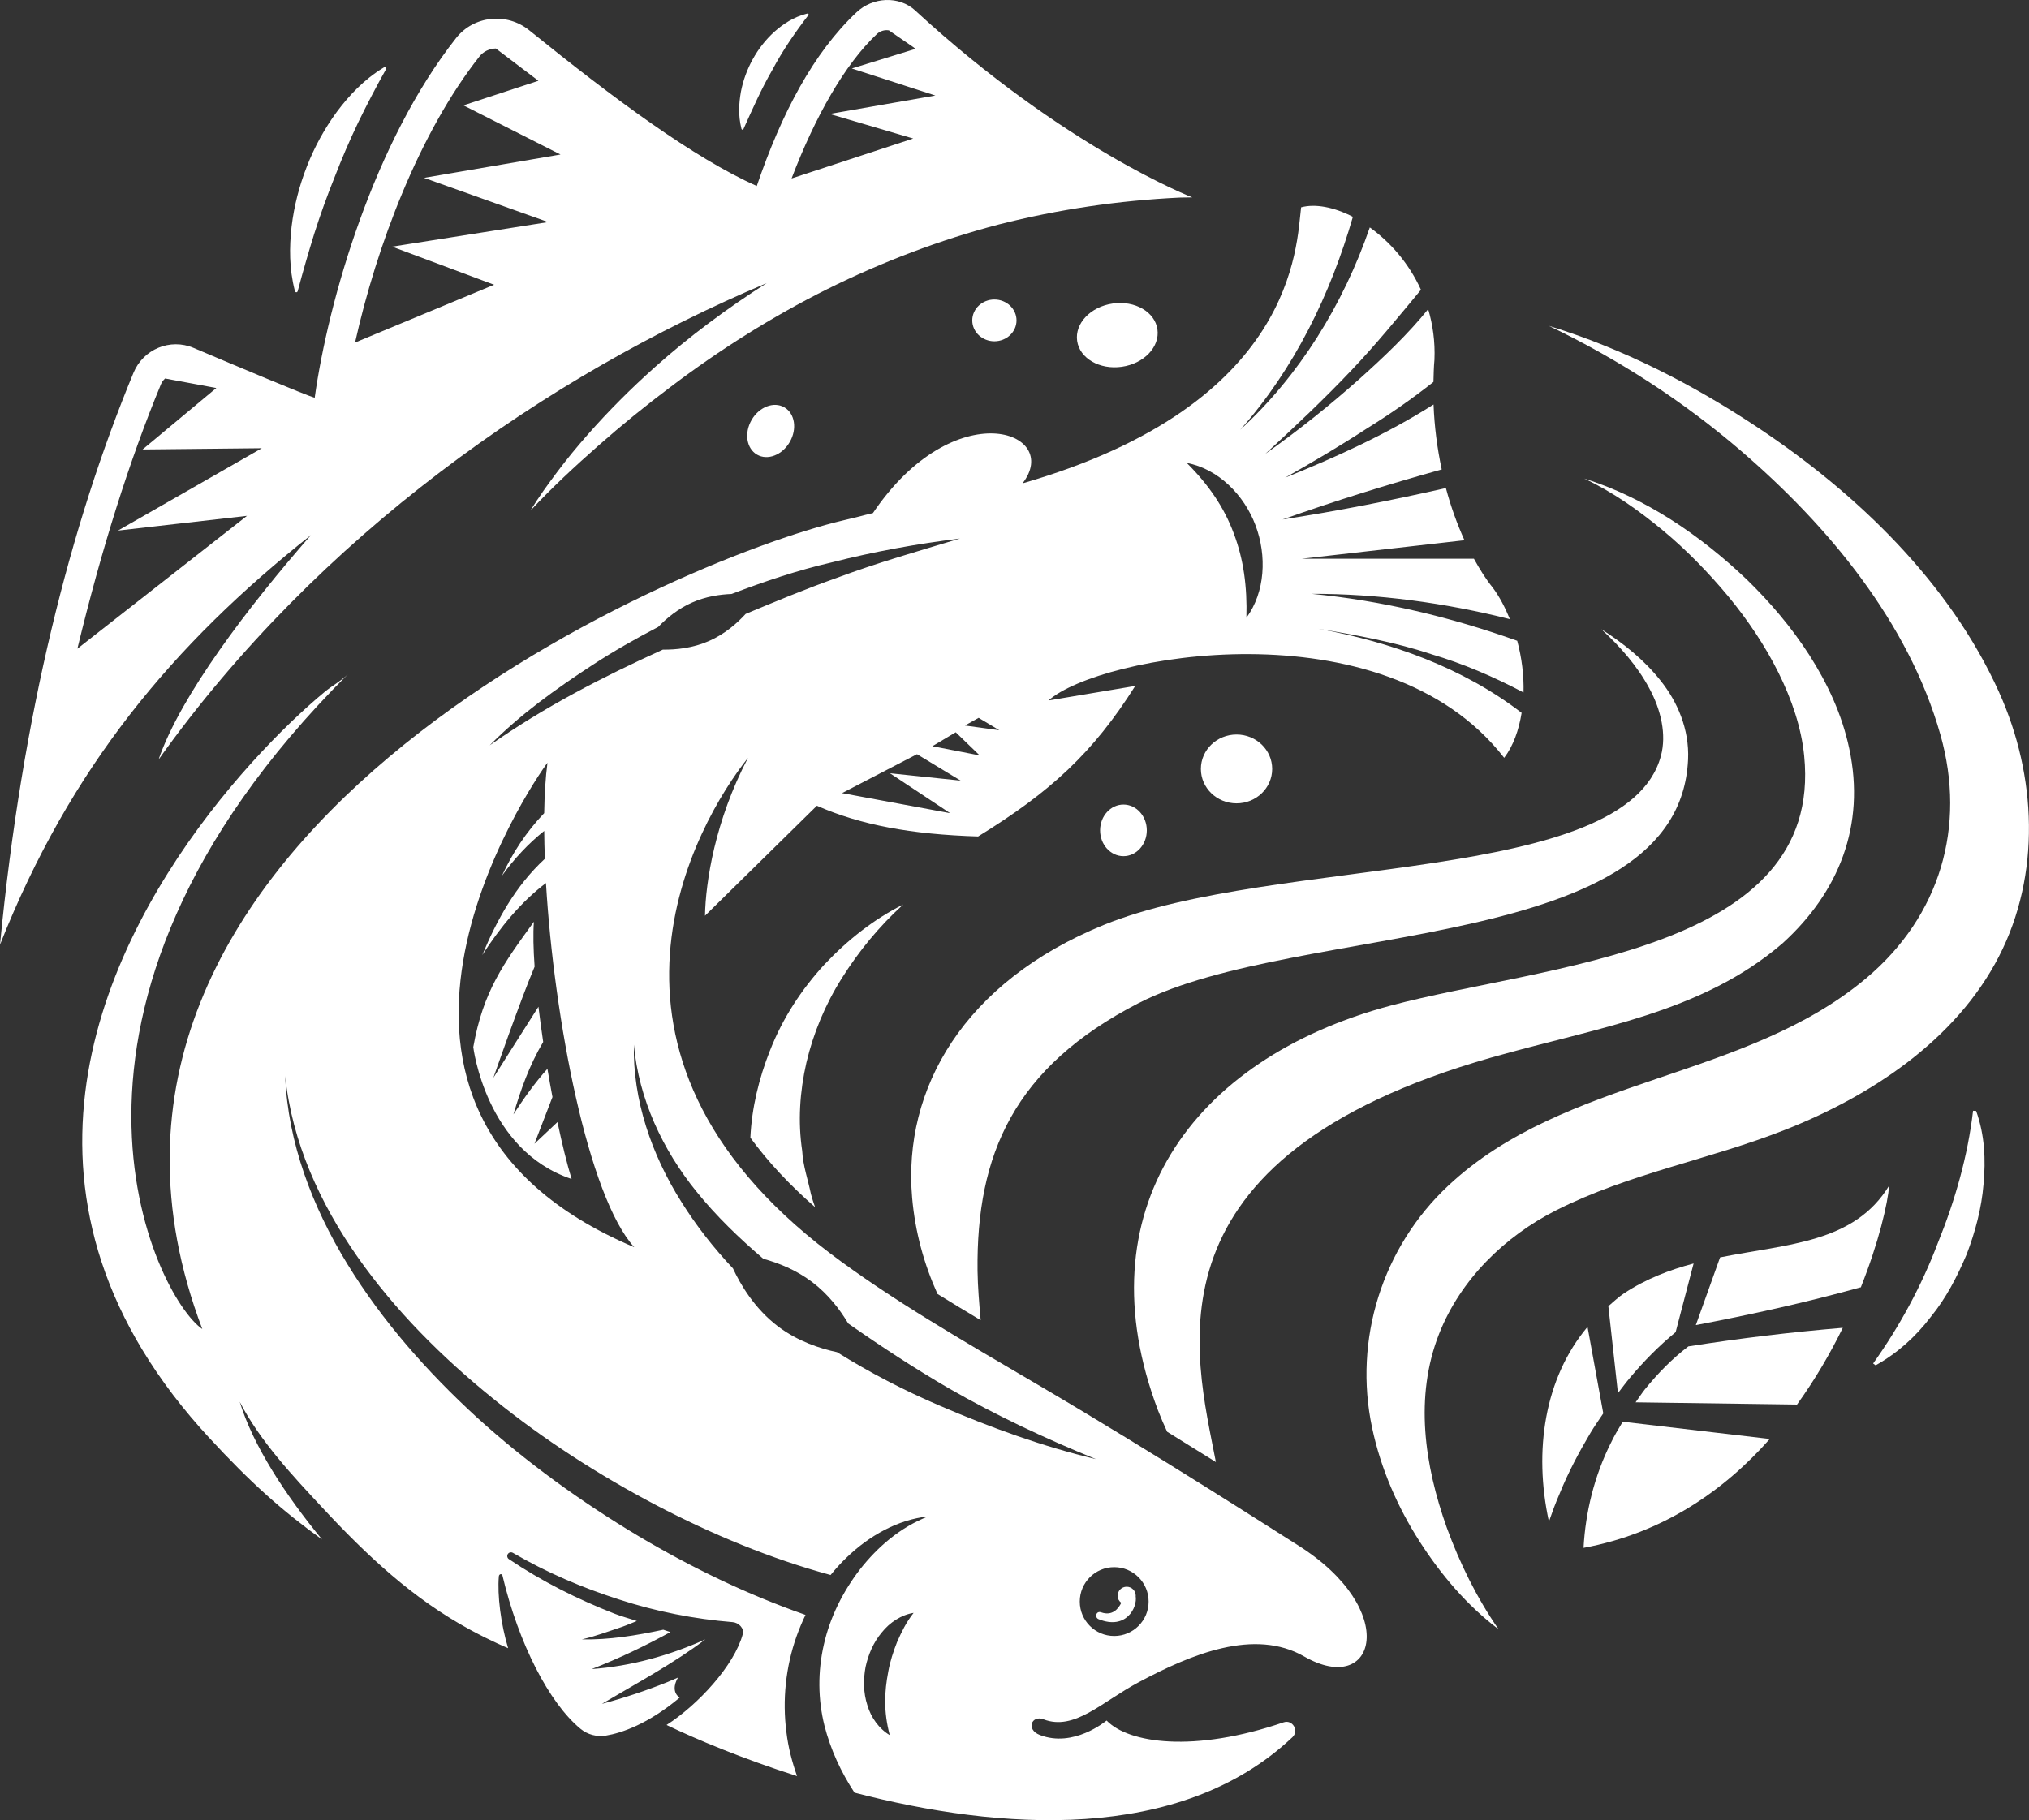 <svg xmlns="http://www.w3.org/2000/svg" viewBox="0 0 784.58 704.01">
  <rect x="0" y="0" width="784.58" height="704.01" fill="#333333" stroke="none"/>
  <g>
    <path d="m114.05,112.64c.05.18.19.34.39.39.29.08.58-.1.67-.39,1.98-7.48,4.13-14.9,6.42-22.28,2.34-7.36,4.95-14.63,7.84-21.79,2.78-7.2,5.82-14.3,9.16-21.26,3.38-6.94,6.95-13.8,10.73-20.54.09-.17.09-.38-.01-.55-.16-.26-.49-.34-.75-.18l-.23.14c-7.49,4.57-13.17,10.58-18.02,17.07-4.8,6.53-8.66,13.64-11.58,21.11-2.93,7.46-4.95,15.27-5.92,23.29-.9,8.03-.93,16.25,1.24,24.73l.06.26Z" fill="#fff"/>
    <path d="m286.74,49.87c.03.11.11.21.22.26.19.09.43,0,.52-.2,3.5-7.75,6.91-15.54,11.16-22.87,3.98-7.49,8.78-14.49,13.95-21.21.07-.09.11-.22.07-.34-.05-.21-.26-.34-.47-.28l-.25.06c-5.11,1.3-9.04,3.95-12.5,6.98-3.4,3.09-6.19,6.69-8.34,10.6-2.17,3.91-3.72,8.13-4.59,12.57-.78,4.47-1.09,9.08.16,14.18l.06.26Z" fill="#fff"/>
    <path d="m353.97,4.1c-6.36-5.85-16.46-5.27-22.76.65-16.65,15.65-28.97,39.02-38.58,67.2-24.23-10.82-55.05-33.61-87.98-60.24-8.63-6.98-21.4-5.72-28.28,3-31.66,40.11-49.38,101.19-54.68,139.15-4.03-1.24-29.56-11.98-46.83-19.3-9.07-3.85-19.46.5-23.23,9.6C27.28,202.92,8.56,276.49,0,365.37c27.09-68.44,66.82-116.12,120.25-158.43-24.24,27.73-50.38,61.95-58.93,86.82,61.72-86.56,150.26-148.53,235.16-184.26-15.31,9.74-29.87,20.56-43.34,32.59-9.16,8.2-17.87,16.87-25.94,26.08-4.05,4.59-7.94,9.32-11.62,14.21-3.67,4.89-7.28,9.82-10.41,15.06,8.31-8.9,17.18-17.12,26.21-25.08,9.03-7.96,18.36-15.54,27.94-22.72,19.08-14.46,39.34-27.21,60.59-37.83,21.28-10.56,43.51-19.02,66.35-25,22.88-5.83,46.3-9.26,69.87-10.39l4.9-.08s-49.19-18.95-107.07-72.23ZM95.54,199.49l-65.62,51.41c9.36-38.7,20.16-72.93,32.34-102.33.36-.87.93-1.57,1.58-2.18l19.81,3.68-28.52,23.77,46.1-.48-55.61,31.85,49.91-5.7Zm116.45-113.6l-60.37,9.51,39.45,14.73-53.77,22.35c8.31-37.31,24.85-81.19,48.1-110.64,1.52-1.92,3.82-3.03,6.33-3.09l16.46,12.49-28.99,9.51,37.54,19.01-52.76,9.03,48.01,17.11Zm141.16-32.32l-47.06,15.45c9.08-23.82,20.53-44.15,33.01-55.88,1.01-.95,2.36-1.48,3.8-1.48.27,0,.54.03.81.07l9.48,6.52c.27.22.54.44.81.65l-24.62,7.58,32.32,10.46-40.88,7.13,32.32,9.51Z" fill="#fff"/>
  </g>
  <g>
    <path d="m303.29,157.54c-4.07-2.35-9.75-.17-12.66,4.89-2.92,5.05-1.98,11.06,2.1,13.41,4.07,2.35,9.75.17,12.66-4.89,2.92-5.05,1.98-11.06-2.1-13.41Z" fill="#fff"/>
    <path d="m384.51,115.84c-4.72,0-8.55,3.62-8.55,8.08s3.83,8.08,8.55,8.08,8.56-3.62,8.56-8.08-3.84-8.08-8.56-8.08Z" fill="#fff"/>
    <path d="m430.29,117.39c-8.58,1.23-14.74,7.7-13.78,14.46.97,6.76,8.7,11.24,17.28,10.01,8.58-1.23,14.74-7.7,13.77-14.46-.96-6.76-8.7-11.24-17.28-10.01Z" fill="#fff"/>
    <path d="m478.15,284.09c-7.62,0-13.79,5.96-13.79,13.31s6.17,13.31,13.79,13.31,13.78-5.96,13.78-13.31-6.17-13.31-13.78-13.31Z" fill="#fff"/>
    <path d="m434.42,311.18c-4.99,0-9.03,4.47-9.03,9.98s4.05,9.98,9.03,9.98,9.03-4.47,9.03-9.98-4.04-9.98-9.03-9.98Z" fill="#fff"/>
  </g>
  <g>
    <path d="m576.83,408.99c40.86-11.65,80.98-17.09,112.42-44.12,21.82-19.8,32.16-45.62,25.83-75.29-2.81-13.35-8.53-25.38-15.44-36.22-6.97-10.83-15.24-20.52-24.25-29.28-18.13-17.25-39.3-31.6-62.82-39,11.11,5.23,21.08,12.32,30.38,20.01,9.3,7.72,17.7,16.4,25.34,25.56,7.58,9.2,14.24,19.09,19.41,29.51,5.15,10.39,8.89,21.36,9.95,32.22,7.57,75.93-100.53,80.68-159.89,96.55-77.71,20.77-118.9,80.08-90.01,156.48,1.1,2.85,2.3,5.63,3.57,8.36,6.67,4.11,13,8.05,18.84,11.71-8.04-42.01-29.8-117.58,106.67-156.5Z" fill="#fff"/>
    <path d="m440.4,387.92c61.62-31.56,208.92-18.65,212.35-94.17.53-11.7-4.14-22.37-10.59-30.45-6.49-8.21-14.54-14.56-22.96-19.95,7.35,6.77,14.01,14.36,18.54,22.85,4.58,8.42,6.73,17.93,4.51,26.17-13.48,50.17-149.4,38.43-215.45,65.37-54.05,22.05-77.75,63.37-74.09,105.49,1.15,13.31,4.64,25.79,9.81,37.24,5.45,3.38,11.01,6.75,16.69,10.14-.58-6.54-1.12-12.89-1.21-19.15-.49-44.89,13.99-78.64,62.39-103.55Z" fill="#fff"/>
    <path d="m297.71,406.39c-4.19,10.57-7.02,22.05-7.55,33.64,6.78,9.29,15.14,18.25,25.02,26.87-.59-1.68-1.15-3.36-1.6-5.07-1.13-5.53-3.1-11.04-3.38-16.71-1.7-11.29-.95-22.85,1.64-34.17,2.66-11.3,7.26-22.46,13.75-32.71,6.45-10.27,14.34-19.94,23.68-28.41-11.33,5.66-21.54,13.74-30.46,23.19-8.8,9.56-16.21,20.82-21.09,33.37Z" fill="#fff"/>
    <path d="m773.08,267.88c-19.13-42.48-54.81-76.82-93.08-102.33-25.27-16.84-52.45-30.72-81.11-39.53,26.99,12.95,52.05,29.21,74.38,48.41,33.68,28.96,64.73,66.23,77.05,109.72,10.09,35.62-.18,70.12-28.48,94.02-47,39.7-116.51,37.96-161.84,80.43-25.48,23.87-36.69,59.42-29.43,93.62,3.4,15.99,9.9,30.7,18.26,43.81,8.37,13.08,18.51,24.98,30.63,34.12-8.6-12.41-15.07-25.76-20.04-39.36-8.56-24.07-12.54-50.52-2.95-74.89,8.32-21.13,25.42-37.73,45.23-47.77,28.08-14.23,59.45-19.66,88.58-31.15,33.07-13.05,65.92-34.56,82.63-66.97,16.38-31.77,14.61-70.01.16-102.12Z" fill="#fff"/>
  </g>
  <g>
    <path d="m764.15,429.69l-1.2-.08c-2.04,17.54-6.97,34.76-13.61,51.11-6.26,16.52-14.76,32.21-25.03,46.64l.96.71c8.56-4.76,15.64-11.27,21.3-18.7,5.97-7.3,10.27-15.66,13.91-24.24,3.32-8.72,5.76-17.78,6.52-27.15.86-9.29.51-18.89-2.86-28.28Z" fill="#fff"/>
    <path d="m636.01,537.41c-1.26,1.6-2.36,3.31-3.55,4.97l62.42.86c7.04-9.77,12.91-19.88,17.7-29.68-20.03,1.67-39.93,4.07-59.72,7.19-6.1,4.59-11.87,10.49-16.85,16.66Z" fill="#fff"/>
    <path d="m630.37,532.77c5.32-6.33,10.98-12.1,17.57-17.53l6.95-26.56c-9.23,2.46-18.39,5.91-26.99,11.61-2.21,1.46-4.01,3.25-5.98,4.9l3.71,33.64c1.57-2.03,3.08-4.11,4.74-6.06Z" fill="#fff"/>
    <path d="m665.13,486.31l-9.38,26.2c21.31-4.06,42.52-8.73,63.54-14.57.08-.02.16,0,.25-.02,7.01-17.61,10.42-32.5,10.97-39.37-13.53,22.21-39.05,22.5-65.38,27.77Z" fill="#fff"/>
    <path d="m619.96,546.67l-6.09-33.47c-16.61,19.77-20.92,47.87-14.93,75.31,1.28-3.67,2.6-7.31,4.16-10.85,3.34-8.25,7.51-16.06,11.98-23.59,1.53-2.53,3.22-4.95,4.87-7.39Z" fill="#fff"/>
    <path d="m622.79,558.29c-6.3,12.66-9.71,26.53-10.46,40.38,30.62-5.66,54.29-22.05,72.01-42.12l-56.86-6.67c-1.67,2.75-3.31,5.5-4.68,8.41Z" fill="#fff"/>
  </g>
  <path d="m553.35,252.99c12.33,3.63,24.23,8.75,35.77,14.84.18-6.59-.67-13.4-2.44-19.99-25.54-9.13-52.22-15.54-79.54-18.17,25.72-.04,51.53,3.46,76.71,9.8-1.82-4.42-3.97-8.64-6.68-12.26-2.58-3.15-4.96-6.99-7.23-11.1h-66.6s62.94-7.16,62.94-7.16c-2.79-6.17-5.26-12.94-7.18-20.18-20.87,4.73-41.89,8.88-63.13,12.15,20.31-7.23,40.84-13.59,61.52-19.35-1.74-8.14-2.84-16.59-3.16-25.12-18.23,11.55-37.69,20.36-57.41,28.31,10.64-6.01,21.15-12.22,31.34-18.85,9.05-5.62,17.8-11.66,26.03-18.19.08-2.87.12-5.75.39-8.59.3-7.03-.65-13.56-2.43-19.55-7.95,9.83-17.18,18.54-26.5,26.92-11.63,10.35-23.77,20.05-36.42,29,11.39-10.5,22.66-21.09,33.24-32.28,9.52-9.99,18.16-20.63,26.89-31.14-4.69-10.34-11.98-18.53-19.78-24.12-10.24,29.73-27.2,57.27-50.09,78.26,21.06-23.78,34.9-52.5,43.55-82.36-7.33-3.78-14.57-5.15-20.02-3.67-1.87,14.94-1.9,76.21-107.72,106.76,15.54-20-26.23-35.3-57.85,11.5-5.7,1.34-2.34.68-11.32,2.78-66.55,15.64-319.53,124.24-248,312.8-17.95-12.15-73.94-123.32,56.29-253.23-2.54,2.53-6.16,4.47-8.94,6.78-4.44,3.68-8.71,7.55-12.87,11.54-5.3,5.09-10.41,10.38-15.33,15.83-5.72,6.33-11.2,12.89-16.4,19.66-5.71,7.43-11.08,15.11-16.05,23.05-5.26,8.38-10.06,17.05-14.3,25.98-4.37,9.21-8.14,18.72-11.13,28.46-3.05,9.95-5.3,20.16-6.55,30.5-1.29,10.64-1.51,21.4-.57,32.08,1,11.28,3.31,22.44,6.83,33.21,3.88,11.85,9.21,23.2,15.64,33.88,7.37,12.25,16.16,23.61,25.85,34.11,16.46,17.85,28.34,28.36,43.87,39.58-14.09-17.05-26.69-36.33-31.88-53.29,7.92,15.29,20.47,28.62,32.11,41.11,17.11,18.36,34.75,35.01,57.12,47.13,8.48,4.59,14.57,7.06,14.57,7.06-2.84-9.39-4.22-20.59-3.59-27.79.07-.83,1.02-1.17,1.37-.41,6.28,26.54,18.1,49.39,30.19,59.38,2.76,2.28,6.35,3.22,9.89,2.63,5.99-.99,16.18-4.4,28.46-14.67-2.64-1.89-2.26-5-.64-7.77-1.33.58-2.67,1.16-4,1.72-8.32,3.33-16.78,6.15-25.41,8.45,13.69-8.13,27.89-15.74,40-24.94-13.92,6.27-28.91,10.41-43.96,11.48,10.67-4.13,20.71-8.99,30.45-14.31-.95-.25-1.84-.65-2.77-.91-10.47,2.24-20.89,3.97-31.49,3.74,5.38-1.21,10.51-3.2,15.69-4.89,1.9-.67,3.71-1.5,5.58-2.21-2.88-.99-5.86-1.74-8.69-2.86-14.32-5.6-28.02-12.49-40.79-21.08-.66-.44-.83-1.34-.39-2,.43-.63,1.27-.82,1.92-.44l.08.04c12.9,7.54,26.89,13.51,41.12,18.05,14.24,4.63,28.96,7.51,43.69,8.71h.07c2.37.2,4.58,2.36,3.95,4.66-3.31,12.2-17.36,27.36-29.47,35.13,11.63,5.62,29.45,13.04,50.46,19.77-1.93-5.48-3.41-11.11-4.1-16.91-1.64-12.56-.25-25.4,3.87-37.06,1.02-2.86,2.19-5.66,3.5-8.38-22.68-7.94-44.1-18.33-64.44-30.39-22.34-13.36-43.51-28.62-62.73-46.08-19.11-17.54-36.47-37.16-50.01-59.27-13.48-22-23.02-46.95-24.01-72.66,2.62,25.61,13.56,49.39,28.03,70.04,14.56,20.73,32.63,38.74,52.25,54.61,19.6,15.93,40.96,29.63,63.21,41.34,21.62,11.29,44.26,20.69,67.4,26.98,1.95-2.42,4.05-4.72,6.3-6.86,8.66-8.32,19.74-14.6,31.39-15.79-10.86,4.28-19.48,11.79-26.28,20.41-6.71,8.71-11.67,18.68-14.02,29.16-2.4,10.46-2.28,21.27.24,31.37,2.36,9.23,6.37,17.91,11.61,25.9,55.87,14.53,125.69,19.75,169.32-21.43,2.67-2.52.06-6.96-3.4-5.77-34.73,11.87-59.94,8.11-68.43-.7-.57.41-12.81,10.58-25.77,5.62-5.6-2.14-3.17-7.82,1.32-6.1,12.03,4.61,22.38-6.61,36.94-14.38,20.26-10.82,44.65-20.97,63.93-9.9,27.67,15.89,37.39-18.06-2.54-43.09-7.59-4.76-54.5-35.01-100.61-62.1-28.44-16.71-56.9-33.1-80.33-50.86-102.74-77.91-51.57-166.5-31.6-191.54-12.8,24.36-16.42,48.2-16.64,61.08l43.26-42.54c16.95,7.45,36.51,11.08,62.34,11.88,28.03-17.26,44.43-32.33,60.76-58.22l-33.51,5.62c19.01-17.27,129.52-37.94,176.18,22.18,3.54-4.65,5.66-10.74,6.75-17.39-22.45-17.32-50.33-27.4-78.59-32.52,14.65,2.42,29.35,5.11,43.59,9.78Zm-206.45,382.06c-1.48,3.76-2.71,7.54-3.41,11.43-1.51,7.85-1.88,15.44.56,24.62-4.15-2.46-7.26-6.82-8.66-11.59-1.56-4.78-1.59-9.91-.69-14.78,1.06-4.85,3.06-9.54,6.28-13.36,3.08-3.87,7.54-6.8,12.3-7.56-2.96,3.77-4.75,7.56-6.37,11.24Zm-135.2-340.04c-.74,5.55-1.15,12.16-1.27,19.49-6.95,7.25-12.31,15.5-16.35,24.25,4.69-6.56,10.24-12.48,16.36-17.38.02,3.48.11,7.06.25,10.78-11.49,10.63-18.61,23.85-24.21,37.25,6.81-10.58,15.04-20.64,24.64-27.86,3.14,52.73,16.33,121.3,34.14,140.84-125.62-53.07-39.67-179.32-33.56-187.37Zm232.45,324.43c0,7.35-5.96,13.31-13.31,13.31s-13.31-5.96-13.31-13.31,5.96-13.31,13.31-13.31,13.31,5.96,13.31,13.31Zm-174.87-158.62c7.72,9.58,16.57,18.07,25.88,26.04,5.84,1.61,12.62,4.27,18.79,8.92,6.37,4.8,10.89,10.81,14.05,16.1,12.58,8.82,25.49,17.27,38.91,25.09,18.2,10.45,37.28,19.42,56.91,27.39-20.64-4.9-40.7-12.19-60.3-20.62-13.74-5.87-27.1-12.78-39.86-20.76-6.52-1.38-15.11-4.17-22.74-9.91-9.17-6.91-14.67-16.39-17.5-22.5-7.44-7.89-14.17-16.46-19.92-25.68-11.55-18.27-18.86-39.57-18.4-60.86,1.92,21.21,11.22,40.76,24.17,56.79Zm19.05-223.37c-3.29,3.6-8.03,7.77-14.12,10.45-6.36,2.8-12.93,3.42-17.89,3.35-23.16,10.51-45.89,22.19-66.96,37.02,11.82-11.97,25.61-21.84,39.71-31.05,8.21-5.37,16.75-10.2,25.45-14.74,3.23-3.35,7.6-7.02,13.15-9.46,5.28-2.33,10.68-3.11,15.22-3.29,12.69-4.85,25.57-9.19,38.79-12.23,16.32-4.16,32.89-7.17,49.52-9.21-16.07,4.85-32.08,9.41-47.67,15.23-11.93,4.23-23.57,9.08-35.19,13.92Zm79.09,77.06l-41.82-7.76,28.99-15.05,16.87,10.22-27.33-2.85,23.29,15.45Zm-6.89-25.9l9.03-5.39,9.27,8.95-18.3-3.56Zm12.59-8l5.31-2.97,7.99,4.79-13.31-1.82Zm108.84-41.67c.34-12.06-1.09-22.59-4.87-32.59-3.71-10.03-9.63-18.74-18.18-27.3,12.11,2.24,22.2,12.39,26.58,24.14,4.41,11.73,3.76,25.8-3.53,35.75Zm-56.15,384.66c4.33,1.52,6.65-1.39,7.76-3.67-.84-.64-1.41-1.6-1.41-2.73,0-1.94,1.57-3.5,3.51-3.5s3.5,1.57,3.5,3.5c0,.05-.02.1-.03.15.75,4.23-3.57,13.26-14.36,8.89-1.6-.65-.97-3.35,1.03-2.64Zm-227.28-192.57c4-6.2,8.36-12.31,13.15-17.64.62,3.69,1.28,7.34,1.95,10.91l-6.96,18.06,8.89-8.37c1.81,8.57,3.69,16.23,5.47,22.01-33.28-11.09-38.02-51.02-38.02-51.02,3.8-21.55,11.72-32.32,23.44-48.48-.35,4.5-.21,10.53.27,17.38-5.71,13.51-15.94,42.98-15.94,42.98,0,0,11.55-18.31,17.43-27.49.53,4.44,1.15,9.01,1.83,13.63-5.41,9.11-8.68,18.51-11.51,28.03Z" fill="#fff"/>
</svg>